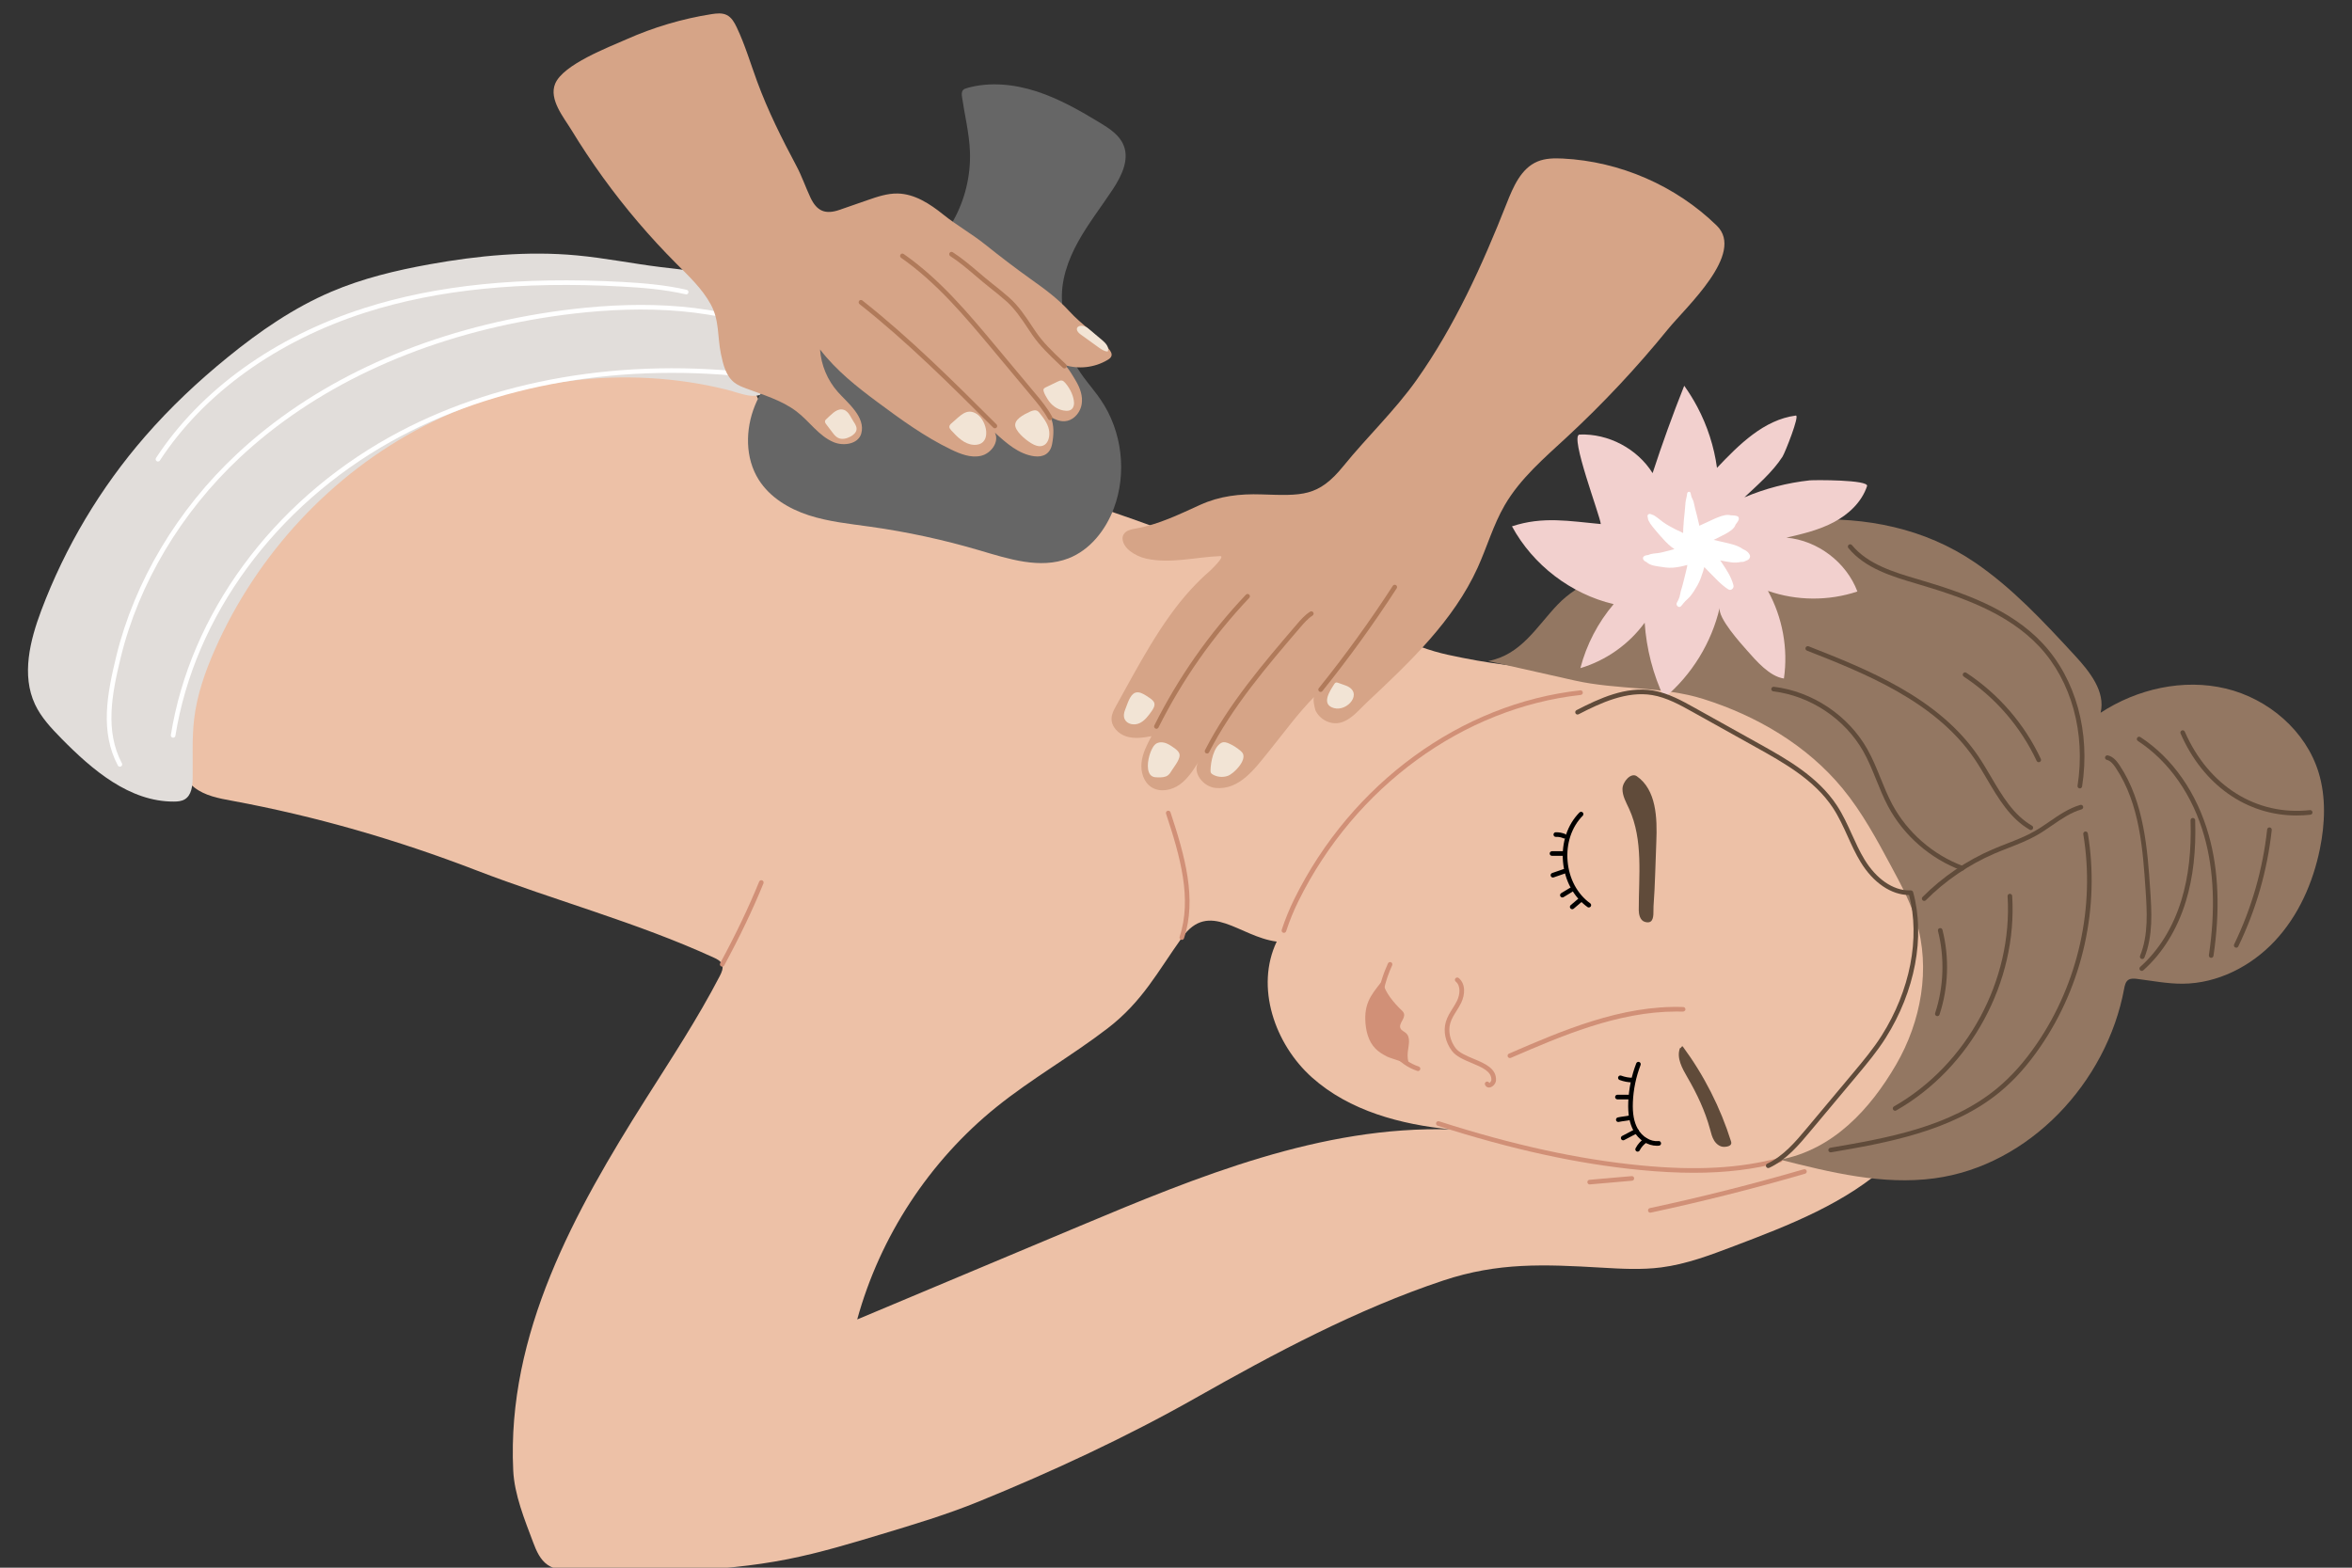 <?xml version="1.0" encoding="utf-8"?>
<!-- Generator: Adobe Illustrator 16.0.0, SVG Export Plug-In . SVG Version: 6.00 Build 0)  -->
<!DOCTYPE svg PUBLIC "-//W3C//DTD SVG 1.0//EN" "http://www.w3.org/TR/2001/REC-SVG-20010904/DTD/svg10.dtd">
<svg version="1.0" id="圖層_1" xmlns="http://www.w3.org/2000/svg" xmlns:xlink="http://www.w3.org/1999/xlink" x="0px" y="0px"
	 width="210px" height="140px" viewBox="0 0 210 140" style="enable-background:new 0 0 210 140;" xml:space="preserve">
<rect x="0" y="0" width="210" height="140" fill="#333333" stroke="none"/>
<g>
	<path style="fill:#EDC1A7;" d="M172.689,80.359c-0.516-2.418-1.226-4.78-2.421-6.988c-2.789-5.144-7.805-8.833-13.276-10.906
		c-5.47-2.072-11.395-2.657-17.244-2.73c-3.662-0.044-6.921-0.486-10.462-1.258c-3.318-0.723-6.325-2.42-9.343-3.983
		c-13.726-7.114-29.581-12.462-44.831-14.677c-2.833-0.412-5.932-1.391-7.283-3.915c-0.495-0.925-0.78-2.073-1.695-2.585
		c-0.454-0.254-0.991-0.3-1.51-0.334c-8.526-0.548-18.63,0.955-26.845,4.552c-1.513,0.662-2.962,1.396-4.323,2.2
		c-8.153,4.813-14.354,14.116-17.095,22.999c-0.805,2.606-1.15,5.935,1.007,7.604c0.949,0.735,2.185,0.958,3.364,1.176
		c7.449,1.376,14.729,3.486,21.794,6.208c7.067,2.724,14.306,4.633,21.199,7.792c0.294,0.134,0.613,0.294,0.739,0.593
		c0.145,0.346-0.029,0.736-0.205,1.07c-1.968,3.788-4.322,7.362-6.605,10.97c-6.327,10.001-12.418,20.953-11.83,33.17
		c0.102,2.163,1.023,4.411,1.785,6.437c0.282,0.754,0.627,1.543,1.294,2c0.671,0.458,1.538,0.489,2.353,0.504
		c6.383,0.116,12.82,0.223,19.083-1.02c2.829-0.561,5.596-1.394,8.357-2.226c2.914-0.877,5.835-1.756,8.654-2.904
		c6.559-2.669,13.293-5.804,19.393-9.26c7.025-3.982,14.446-7.941,22.125-10.495c4.899-1.63,9.019-1.444,14.126-1.148
		c1.774,0.103,3.563,0.206,5.328-0.021c2.237-0.287,4.371-1.094,6.48-1.895c4.963-1.883,10.058-3.846,13.955-7.449
		c1.594-1.472,2.926-3.09,3.757-5.083c1.743-4.179,1.795-8.826,1.086-13.239C173.324,83.794,173.054,82.063,172.689,80.359z
		 M96.327,109.522c-6.596,2.77-13.193,5.54-19.79,8.309c2.033-7.409,6.446-14.147,12.428-18.97c3.156-2.545,6.713-4.555,9.928-7.026
		c3.139-2.413,4.483-5.096,6.642-8.103c2.444-3.406,5.109-0.074,8.457,0.355c-1.931,4.046-0.19,9.146,3.151,12.134
		c3.343,2.987,7.92,4.204,12.379,4.641C117.998,100.518,106.959,105.06,96.327,109.522z"/>
	<path d="M141.861,81.041c-0.042,0-0.084-0.013-0.121-0.038c-1.245-0.894-2.044-2.375-2.188-4.067
		c-0.143-1.691,0.393-3.287,1.471-4.379c0.08-0.08,0.211-0.081,0.292-0.002c0.08,0.08,0.081,0.211,0.002,0.292
		c-0.993,1.005-1.486,2.483-1.354,4.054c0.135,1.571,0.869,2.943,2.019,3.767c0.092,0.065,0.112,0.195,0.046,0.287
		C141.987,81.012,141.926,81.041,141.861,81.041z"/>
	<path d="M147.932,102.322c-0.807,0-1.622-0.517-2.074-1.335c-0.369-0.665-0.52-1.484-0.477-2.576
		c0.049-1.186,0.29-2.347,0.713-3.452c0.041-0.105,0.16-0.161,0.267-0.119c0.106,0.041,0.16,0.16,0.12,0.267
		c-0.408,1.063-0.641,2.18-0.688,3.321c-0.041,1.013,0.096,1.763,0.426,2.36c0.4,0.728,1.155,1.189,1.863,1.114
		c0.109-0.023,0.214,0.071,0.226,0.184c0.013,0.114-0.07,0.215-0.184,0.227C148.061,102.319,147.995,102.322,147.932,102.322z"/>
	<path style="fill:#604B3A;" d="M147.38,82.297c0.334-0.234,0.227-0.973,0.257-1.378c0.145-1.91,0.165-3.838,0.249-5.753
		c0.089-2.126,0.004-4.632-1.743-5.847c-0.52-0.361-1.27,0.495-1.279,1.128c-0.01,0.633,0.329,1.209,0.593,1.785
		c1.274,2.783,0.854,5.997,0.861,9.058c0.002,0.339,0.103,0.902,0.538,1.036C147.099,82.397,147.267,82.377,147.38,82.297z"/>
	<path style="fill:#604B3A;" d="M154.564,101.953c-0.957-3.052-2.428-5.942-4.328-8.514c-0.155,0.008-0.086,0.149-0.24,0.159
		c-0.327,0.876,0.201,1.815,0.672,2.624c0.85,1.457,1.574,2.998,2.016,4.626c0.093,0.349,0.178,0.708,0.369,1.015
		c0.189,0.307,0.516,0.559,0.877,0.556C154.291,102.414,154.673,102.298,154.564,101.953z"/>
	<path style="fill:#D19077;" d="M126.607,95.647c-0.021,0-0.044-0.003-0.065-0.011c-1.7-0.554-3.053-2.191-3.449-4.171
		c-0.328-1.649-0.039-3.527,0.833-5.431c0.046-0.104,0.173-0.146,0.271-0.102c0.105,0.047,0.15,0.17,0.103,0.274
		c-0.583,1.271-1.194,3.203-0.801,5.178c0.366,1.835,1.61,3.351,3.172,3.86c0.108,0.035,0.169,0.152,0.133,0.26
		C126.774,95.591,126.694,95.647,126.607,95.647z"/>
	<path style="fill:#D19077;" d="M114.636,83.307c-0.021,0-0.042-0.003-0.065-0.01c-0.106-0.035-0.167-0.152-0.131-0.26
		c0.306-0.94,0.686-1.871,1.129-2.767c5.103-10.312,14.884-17.448,25.527-18.62c0.118-0.019,0.216,0.068,0.227,0.182
		c0.014,0.113-0.068,0.215-0.182,0.228c-10.505,1.158-20.161,8.207-25.202,18.394c-0.435,0.878-0.807,1.79-1.106,2.711
		C114.803,83.251,114.723,83.307,114.636,83.307z"/>
	<path style="fill:#D19077;" d="M151.229,104.734c-1.485,0-3.065-0.083-4.763-0.247c-5.567-0.539-11.49-1.833-18.106-3.957
		c-0.108-0.035-0.168-0.152-0.133-0.26c0.036-0.109,0.152-0.165,0.26-0.134c6.587,2.116,12.48,3.405,18.019,3.939
		c4.937,0.479,8.872,0.262,12.384-0.684c0.108-0.032,0.223,0.036,0.253,0.146c0.028,0.109-0.037,0.223-0.147,0.252
		C156.648,104.423,154.115,104.734,151.229,104.734z"/>
	<path style="fill:#D19077;" d="M105.518,83.933c-0.02,0-0.043-0.003-0.064-0.01c-0.107-0.036-0.168-0.152-0.132-0.26
		c1.12-3.4,0.067-7.141-1.21-10.996c-0.034-0.108,0.025-0.225,0.134-0.26c0.107-0.037,0.226,0.023,0.261,0.131
		c1.297,3.921,2.368,7.734,1.207,11.254C105.686,83.878,105.604,83.933,105.518,83.933z"/>
	<path style="fill:#D19077;" d="M64.483,86.324c-0.035,0-0.067-0.008-0.099-0.025c-0.1-0.054-0.137-0.179-0.083-0.279
		c1.396-2.581,2.534-4.964,3.482-7.288c0.045-0.104,0.169-0.157,0.268-0.112c0.107,0.042,0.158,0.164,0.115,0.269
		c-0.953,2.336-2.099,4.734-3.503,7.327C64.627,86.284,64.557,86.324,64.483,86.324z"/>
	<path style="fill:#D19077;" d="M147.348,108.297c-0.094,0-0.181-0.066-0.201-0.162c-0.023-0.112,0.047-0.222,0.158-0.246
		c4.604-0.986,9.229-2.152,13.747-3.469c0.11-0.032,0.226,0.032,0.257,0.14c0.032,0.11-0.031,0.224-0.14,0.257
		c-4.53,1.318-9.165,2.487-13.777,3.475C147.377,108.295,147.362,108.297,147.348,108.297z"/>
	<path style="fill:#D19077;" d="M141.934,105.772c-0.106,0-0.195-0.081-0.205-0.188c-0.01-0.114,0.072-0.213,0.188-0.223
		l3.765-0.329c0.118-0.01,0.215,0.073,0.225,0.188c0.009,0.114-0.074,0.214-0.188,0.223l-3.767,0.329
		C141.945,105.772,141.939,105.772,141.934,105.772z"/>
	<path style="fill:#D6A487;" d="M139.89,39.043c3.229-2.991,6.247-6.212,9.023-9.629c1.624-2,6.923-6.777,4.372-9.263
		c-3.66-3.569-8.649-5.742-13.756-5.992c-0.764-0.037-1.556-0.028-2.261,0.269c-1.471,0.619-2.165,2.27-2.751,3.755
		c-2.157,5.471-4.646,10.968-8.048,15.764c-1.93,2.72-4.429,5.091-6.529,7.681c-2.24,2.763-3.684,2.639-7.335,2.523
		c-1.908-0.061-3.697,0.14-5.44,0.931c-1.872,0.848-3.693,1.75-5.736,2.113c-0.405,0.073-0.865,0.155-1.088,0.501
		c-0.314,0.491,0.073,1.141,0.533,1.5c0.437,0.341,0.952,0.582,1.494,0.697c2.189,0.466,4.371-0.144,6.572-0.232
		c0.532-0.021-0.95,1.357-0.946,1.353c-0.584,0.501-1.13,1.046-1.656,1.616c-2.698,2.932-4.745,6.918-6.689,10.41
		c-0.189,0.342-0.381,0.698-0.402,1.088c-0.041,0.756,0.602,1.415,1.321,1.64c0.722,0.226,1.504,0.114,2.247-0.027
		c-0.395,0.742-0.793,1.507-0.89,2.34c-0.097,0.835,0.179,1.767,0.887,2.22c0.75,0.479,1.78,0.286,2.507-0.228
		c0.728-0.515,1.221-1.29,1.693-2.044c-0.598,0.936,0.402,2.225,1.507,2.336c2.154,0.218,3.538-1.752,4.734-3.221
		c1.346-1.655,2.592-3.399,4.093-4.92c-0.164,0.167,0.045,1.11,0.148,1.299c0.23,0.431,0.638,0.781,1.1,0.948
		c1.495,0.543,2.546-0.897,3.506-1.798c3.794-3.558,7.682-7.245,9.834-11.98c0.836-1.843,1.395-3.815,2.409-5.567
		C135.727,42.741,137.867,40.915,139.89,39.043z"/>
	<path style="fill:#B07A5A;" d="M103.251,65.082c-0.031,0-0.063-0.007-0.093-0.022c-0.102-0.052-0.143-0.175-0.092-0.277
		c2.141-4.278,4.893-8.207,8.178-11.678c0.078-0.082,0.209-0.084,0.29-0.009c0.083,0.08,0.088,0.209,0.01,0.293
		c-3.257,3.441-5.985,7.337-8.109,11.579C103.398,65.04,103.325,65.082,103.251,65.082z"/>
	<path style="fill:#B07A5A;" d="M107.772,67.292c-0.032,0-0.065-0.008-0.094-0.022c-0.102-0.053-0.142-0.177-0.09-0.278
		c2.134-4.158,5.206-7.745,8.178-11.215c0.358-0.419,0.728-0.847,1.206-1.153c0.093-0.061,0.222-0.034,0.284,0.062
		c0.062,0.097,0.034,0.223-0.063,0.285c-0.425,0.274-0.773,0.679-1.111,1.072c-2.959,3.455-6.016,7.023-8.128,11.138
		C107.918,67.25,107.847,67.292,107.772,67.292z"/>
	<path style="fill:#B07A5A;" d="M117.912,61.792c-0.045,0-0.092-0.015-0.13-0.045c-0.087-0.072-0.103-0.202-0.032-0.29
		c2.352-2.924,4.574-6,6.608-9.141c0.062-0.096,0.189-0.125,0.286-0.061c0.095,0.062,0.122,0.189,0.059,0.285
		c-2.039,3.153-4.271,6.241-6.63,9.174C118.031,61.766,117.971,61.792,117.912,61.792z"/>
	<path style="fill:#F2E4D5;" d="M103.076,62.987c0.052-0.35-0.243-0.542-0.723-0.851c-0.3-0.191-0.656-0.392-0.992-0.274
		c-0.49,0.173-0.71,1.063-0.894,1.496c-0.117,0.277-0.173,0.603-0.045,0.875c0.213,0.456,0.853,0.563,1.311,0.354
		c0.46-0.208,0.774-0.635,1.068-1.044C102.966,63.314,103.053,63.136,103.076,62.987z"/>
	<path style="fill:#F2E4D5;" d="M102.727,67.171c-0.287,0.753-0.399,1.826,0.136,2.151c0.156,0.096,0.352,0.1,0.535,0.102
		c0.3,0.002,0.623-0.002,0.87-0.177c0.161-0.117,0.267-0.294,0.371-0.466c0.213-0.359,0.85-1.08,0.642-1.527
		c-0.101-0.215-0.304-0.359-0.497-0.494c-0.252-0.176-0.513-0.354-0.81-0.433c-0.295-0.079-0.645-0.039-0.864,0.178
		C102.976,66.637,102.841,66.881,102.727,67.171z"/>
	<path style="fill:#F2E4D5;" d="M109.631,69.286c0.539-0.2,1.666-1.355,1.337-1.994c-0.056-0.106-0.145-0.19-0.237-0.268
		c-0.301-0.253-0.638-0.465-0.996-0.625c-0.211-0.095-0.459-0.171-0.665-0.07c-0.729,0.358-0.972,1.754-0.987,2.448
		c-0.001,0.085,0,0.175,0.043,0.248c0.035,0.063,0.097,0.105,0.16,0.142C108.68,69.398,109.175,69.445,109.631,69.286z"/>
	<path style="fill:#F2E4D5;" d="M119.1,63.235c-1.184-0.329-0.355-1.54,0.02-2.126c0.038-0.063,0.085-0.131,0.158-0.153
		c0.061-0.02,0.128,0,0.189,0.02c0.242,0.078,0.477,0.162,0.712,0.253C121.758,61.849,120.322,63.575,119.1,63.235z"/>
	<path style="fill:#937762;" d="M145.965,50.178c-2.388,1.004-5.029,1.883-6.87,3.797c-1.9,1.976-3.261,4.498-6.225,5.059
		c1.777,0.4,3.553,0.799,5.328,1.198c0.795,0.179,1.589,0.358,2.384,0.537c3.817,0.858,7.849,0.503,11.495,1.651
		c4.77,1.5,9.264,4.136,12.439,7.995c1.751,2.128,3.066,4.575,4.37,7.004c0.839,1.56,1.682,3.132,2.203,4.825
		c1.307,4.246,0.438,8.986-1.794,12.828c-2.313,3.98-5.635,7.605-10.361,8.488c4.519,1.141,9.172,2.292,13.791,1.668
		c8.452-1.142,15.376-8.546,16.931-16.933c0.054-0.288,0.121-0.606,0.356-0.776c0.222-0.157,0.519-0.135,0.785-0.101
		c1.363,0.166,2.718,0.441,4.089,0.431c3.1-0.022,6.09-1.543,8.21-3.804c2.122-2.261,3.423-5.208,4.04-8.248
		c0.455-2.246,0.552-4.612-0.115-6.804c-1.137-3.732-4.497-6.597-8.292-7.504c-3.794-0.908-7.909,0.028-11.175,2.161
		c0.449-1.893-0.971-3.671-2.29-5.101c-2.769-3-5.569-6.028-8.943-8.326C167.322,44.1,155.415,46.208,145.965,50.178z"/>
	<path style="fill:#E1DDDA;" d="M63.699,24.728c-1.485-0.563-3.096-0.68-4.675-0.872c-2.511-0.307-4.995-0.813-7.516-1.048
		c-4.394-0.41-8.828,0.015-13.17,0.798c-2.99,0.54-5.968,1.255-8.763,2.449c-3.355,1.432-6.389,3.525-9.217,5.825
		c-2.663,2.162-5.17,4.521-7.416,7.108c-3.973,4.572-7.121,9.854-9.254,15.521c-1.015,2.698-1.785,5.784-0.561,8.394
		c0.547,1.169,1.453,2.128,2.356,3.049c2.766,2.818,6.099,5.656,10.049,5.631c0.331-0.001,0.679-0.029,0.964-0.2
		c0.595-0.356,0.691-1.163,0.704-1.854c0.033-1.782-0.076-3.571,0.137-5.34c0.255-2.146,0.98-4.21,1.853-6.188
		c3.74-8.485,10.391-15.685,18.631-19.935c8.241-4.252,18.027-5.496,27.028-3.277c1.401,0.345,2.903,1.153,3.829-0.156
		c0.629-0.89,0.262-2.946,0.03-3.926C68.096,28.087,66.252,25.692,63.699,24.728z"/>
	<path style="fill:#FFFFFF;" d="M15.458,65.879c-0.012,0-0.021,0-0.032-0.002c-0.112-0.019-0.19-0.124-0.171-0.236
		c1.728-10.797,9.015-20.738,19.496-26.593c9.238-5.163,20.965-7.179,33.013-5.679c0.111,0.013,0.192,0.117,0.179,0.23
		c-0.016,0.112-0.097,0.192-0.231,0.179c-11.96-1.491-23.596,0.509-32.76,5.629c-10.37,5.794-17.581,15.625-19.29,26.297
		C15.645,65.806,15.559,65.879,15.458,65.879z"/>
	<path style="fill:#FFFFFF;" d="M10.703,68.468c-0.076,0-0.145-0.041-0.182-0.11c-1.59-3.014-0.973-6.333-0.139-9.754
		c1.631-6.685,5.458-13.103,10.782-18.073c6.651-6.212,15.677-10.483,26.091-12.354c4.908-0.88,12.082-1.596,18.396,0.003
		c0.111,0.028,0.178,0.141,0.15,0.251c-0.029,0.109-0.142,0.183-0.25,0.148C59.311,27,52.198,27.709,47.331,28.583
		c-10.339,1.856-19.29,6.091-25.887,12.249c-5.263,4.916-9.05,11.261-10.661,17.87c-0.813,3.34-1.419,6.578,0.102,9.464
		c0.054,0.101,0.015,0.226-0.087,0.278C10.769,68.461,10.735,68.468,10.703,68.468z"/>
	<path style="fill:#FFFFFF;" d="M14.103,41.217c-0.039,0-0.079-0.011-0.112-0.035c-0.095-0.062-0.123-0.189-0.06-0.285
		C17.896,34.828,24.5,30.073,32.525,27.51c6.457-2.063,13.993-2.825,23.054-2.332c1.749,0.097,3.798,0.256,5.731,0.703
		c0.111,0.025,0.181,0.137,0.154,0.248c-0.025,0.109-0.125,0.187-0.248,0.153c-1.9-0.44-3.929-0.596-5.661-0.691
		c-9-0.49-16.496,0.265-22.905,2.312c-7.934,2.535-14.461,7.231-18.376,13.221C14.236,41.183,14.171,41.217,14.103,41.217z"/>
	<path style="fill:#F2D0CE;" d="M151.543,36.33c0.899,1.696,1.5,3.549,1.76,5.451c1.978-2.086,4.188-4.296,7.039-4.671
		c0.374-0.049-0.968,3.329-1.191,3.676c-0.885,1.37-2.226,2.522-3.402,3.629c1.854-0.789,3.824-1.298,5.826-1.517
		c0.391-0.042,5.319-0.065,5.126,0.514c-0.469,1.417-1.639,2.516-2.957,3.216c-1.317,0.7-2.788,1.051-4.241,1.385
		c2.785,0.249,5.349,2.194,6.336,4.809c-2.571,0.861-5.429,0.841-7.989-0.055c1.3,2.358,1.82,5.162,1.428,7.826
		c-1.269-0.175-2.471-1.575-3.288-2.501c-0.557-0.632-2.65-2.934-2.441-3.84c-0.724,3.135-2.494,6.018-4.963,8.082
		c-0.993-2.106-1.585-4.4-1.74-6.725c-1.404,1.928-3.455,3.376-5.742,4.058c0.547-2.096,1.57-4.065,2.972-5.716
		c-3.82-0.904-7.207-3.497-9.079-6.948c2.772-0.919,5.146-0.458,7.93-0.203c-0.041-0.699-2.823-7.955-1.893-7.994
		c2.573-0.102,5.154,1.263,6.52,3.446c0.858-2.631,1.799-5.234,2.823-7.804C150.806,35.049,151.196,35.677,151.543,36.33z"/>
	<path style="fill:#D19077;" d="M132.941,97.119c-0.161,0-0.296-0.096-0.354-0.257c-0.038-0.108,0.02-0.226,0.125-0.263
		c0.106-0.041,0.225,0.018,0.264,0.125c0.019-0.018,0.178-0.146,0.183-0.273c0.03-0.773-0.837-1.135-1.755-1.519
		c-0.686-0.288-1.396-0.584-1.771-1.087c-0.582-0.78-0.785-1.746-0.541-2.586c0.126-0.44,0.368-0.825,0.601-1.197
		c0.142-0.226,0.288-0.46,0.403-0.698c0.263-0.555,0.341-1.325-0.12-1.706c-0.087-0.072-0.1-0.203-0.027-0.29
		c0.074-0.087,0.204-0.1,0.292-0.027c0.634,0.525,0.569,1.484,0.226,2.202c-0.125,0.259-0.276,0.503-0.424,0.739
		c-0.228,0.363-0.443,0.707-0.555,1.091c-0.204,0.706-0.022,1.558,0.475,2.226c0.311,0.413,0.967,0.687,1.601,0.952
		c1.008,0.421,2.05,0.857,2.008,1.917c-0.013,0.324-0.31,0.608-0.566,0.647C132.983,97.118,132.963,97.119,132.941,97.119z"/>
	<path style="fill:#D19077;" d="M134.812,94.488c-0.079,0-0.156-0.047-0.188-0.124c-0.048-0.105,0.001-0.226,0.105-0.271
		c4.703-2.035,10.037-4.351,15.558-4.163c0.114,0.004,0.203,0.099,0.199,0.212c-0.002,0.113-0.1,0.178-0.213,0.2
		c-0.196-0.006-0.393-0.009-0.587-0.009c-5.229,0-10.3,2.195-14.792,4.139C134.866,94.483,134.839,94.488,134.812,94.488z"/>
	<path d="M139.684,74.883c-0.028,0-0.058-0.006-0.085-0.018c-0.213-0.094-0.429-0.141-0.68-0.129c-0.002,0-0.005,0-0.008,0
		c-0.111,0-0.201-0.086-0.206-0.197c-0.005-0.113,0.083-0.21,0.198-0.215c0.272-0.007,0.591,0.044,0.862,0.165
		c0.105,0.045,0.152,0.167,0.105,0.272C139.837,74.836,139.761,74.883,139.684,74.883z"/>
	<path d="M139.674,76.429h-1.102c-0.114,0-0.207-0.093-0.207-0.207c0-0.113,0.093-0.206,0.207-0.206h1.102
		c0.113,0,0.206,0.093,0.206,0.206C139.88,76.336,139.787,76.429,139.674,76.429z"/>
	<path d="M138.654,78.365c-0.086,0-0.165-0.054-0.194-0.14c-0.038-0.106,0.02-0.224,0.126-0.262l1.013-0.349
		c0.107-0.039,0.226,0.019,0.263,0.127c0.038,0.108-0.02,0.226-0.127,0.263l-1.012,0.349
		C138.7,78.362,138.677,78.365,138.654,78.365z"/>
	<path d="M139.499,80.146c-0.069,0-0.138-0.035-0.179-0.1c-0.058-0.097-0.026-0.224,0.072-0.283l0.783-0.473
		c0.094-0.057,0.222-0.029,0.283,0.07c0.059,0.096,0.027,0.224-0.071,0.282l-0.782,0.474
		C139.572,80.136,139.535,80.146,139.499,80.146z"/>
	<path d="M140.374,81.197c-0.058,0-0.118-0.025-0.158-0.074c-0.071-0.087-0.063-0.217,0.024-0.291l0.736-0.622
		c0.087-0.075,0.218-0.063,0.292,0.022c0.071,0.088,0.062,0.218-0.024,0.291l-0.736,0.625
		C140.467,81.181,140.42,81.197,140.374,81.197z"/>
	<path d="M145.766,96.664c-0.002,0-0.002,0-0.004,0c-0.396-0.006-0.785-0.08-1.159-0.219c-0.105-0.039-0.161-0.159-0.121-0.265
		c0.041-0.107,0.158-0.164,0.267-0.122c0.328,0.123,0.672,0.187,1.021,0.192c0.114,0.001,0.204,0.096,0.203,0.21
		C145.97,96.574,145.879,96.664,145.766,96.664z"/>
	<path d="M145.428,98.177h-1.016c-0.113,0-0.206-0.093-0.206-0.207c0-0.113,0.093-0.206,0.206-0.206h1.016
		c0.113,0,0.206,0.093,0.206,0.206C145.634,98.084,145.541,98.177,145.428,98.177z"/>
	<path d="M144.491,100.198c-0.096,0-0.181-0.065-0.202-0.163c-0.022-0.111,0.047-0.221,0.159-0.246
		c0.217-0.046,0.398-0.071,0.571-0.094c0.171-0.022,0.332-0.044,0.51-0.088c0.122-0.034,0.225,0.041,0.251,0.15
		c0.027,0.111-0.04,0.223-0.149,0.25c-0.195,0.048-0.371,0.072-0.557,0.097c-0.162,0.022-0.334,0.044-0.539,0.088
		C144.521,100.196,144.507,100.198,144.491,100.198z"/>
	<path d="M144.928,101.833c-0.074,0-0.147-0.041-0.182-0.11c-0.053-0.102-0.014-0.226,0.087-0.279l1.181-0.62
		c0.101-0.052,0.226-0.014,0.277,0.087c0.055,0.102,0.016,0.226-0.087,0.278l-1.182,0.62
		C144.992,101.826,144.96,101.833,144.928,101.833z"/>
	<path d="M146.217,102.846c-0.032,0-0.063-0.007-0.093-0.023c-0.103-0.052-0.143-0.176-0.091-0.277
		c0.181-0.354,0.451-0.66,0.784-0.88c0.098-0.063,0.224-0.038,0.288,0.059c0.062,0.094,0.037,0.223-0.059,0.285
		c-0.274,0.183-0.498,0.432-0.646,0.724C146.364,102.804,146.293,102.846,146.217,102.846z"/>
	<path style="fill:#D19077;" d="M124.604,89.663c0.19,0.216,0.368,0.394,0.487,0.505c0.109,0.101,0.222,0.209,0.264,0.351
		c0.133,0.451-0.513,0.898-0.31,1.322c0.094,0.198,0.332,0.276,0.493,0.422c0.432,0.391,0.224,1.084,0.159,1.663
		c-0.049,0.419,0.003,0.85,0.145,1.248c-0.085-0.235-1.695-0.661-1.99-0.813c-0.374-0.191-0.74-0.409-1.036-0.707
		c-0.658-0.663-0.886-1.645-0.915-2.579c-0.059-1.756,0.776-2.504,1.75-3.788C123.212,87.868,123.986,88.967,124.604,89.663z"/>
	<path style="fill:#FFFFFF;" d="M156.243,49.592c-0.112-0.283-0.353-0.433-0.617-0.55c-0.303-0.226-0.659-0.352-1.024-0.45
		c-0.394-0.106-0.792-0.192-1.188-0.283c-0.136-0.031-0.271-0.064-0.406-0.096c0.033-0.017,0.066-0.034,0.1-0.05
		c0.316-0.16,0.641-0.31,0.951-0.481c0.326-0.18,0.797-0.456,0.908-0.842c0.096-0.128,0.198-0.252,0.262-0.398
		c0.062-0.144,0.02-0.311-0.147-0.359c-0.174-0.051-0.366-0.062-0.55-0.065c-0.348-0.098-0.737,0.03-1.066,0.15
		c-0.387,0.141-0.758,0.337-1.134,0.506c-0.203,0.093-0.408,0.185-0.61,0.277c-0.015-0.071-0.028-0.145-0.042-0.216
		c-0.087-0.44-0.219-0.878-0.327-1.314c-0.055-0.218-0.089-0.444-0.154-0.66c-0.038-0.129-0.115-0.231-0.159-0.357
		c-0.044-0.12-0.064-0.252-0.095-0.375c-0.044-0.179-0.286-0.124-0.305,0.042c-0.025,0.271-0.114,0.521-0.146,0.786
		c-0.03,0.261-0.038,0.525-0.067,0.786c-0.057,0.524-0.111,1.047-0.138,1.573c-0.006,0.131-0.005,0.259-0.008,0.388
		c-0.043-0.023-0.087-0.046-0.131-0.07c-0.14-0.075-0.276-0.142-0.423-0.2c-0.017-0.007-0.018-0.007-0.026-0.01
		c-0.001-0.002,0-0.001-0.003-0.003c-0.047-0.028-0.103-0.049-0.149-0.074c-0.37-0.187-0.738-0.39-1.075-0.633
		c-0.164-0.12-0.321-0.247-0.481-0.373c-0.085-0.068-0.179-0.127-0.269-0.188c-0.107-0.073-0.214-0.079-0.324-0.136
		c-0.146-0.075-0.349,0.051-0.292,0.226c0.033,0.105,0.025,0.216,0.073,0.319c0.046,0.095,0.1,0.196,0.157,0.286
		c0.129,0.195,0.288,0.379,0.436,0.56c0.291,0.349,0.585,0.695,0.901,1.02c0.188,0.191,0.369,0.371,0.583,0.536
		c0.08,0.062,0.166,0.113,0.249,0.17c-0.122,0.03-0.239,0.071-0.362,0.1c-0.353,0.082-0.695,0.195-1.056,0.25
		c-0.262,0.038-0.637,0.04-0.916,0.176c-0.154,0.018-0.28,0.032-0.412,0.134c-0.077,0.062-0.081,0.194-0.035,0.274
		c0.074,0.132,0.189,0.188,0.325,0.249c-0.042-0.042-0.086-0.085-0.129-0.128c0.271,0.363,0.748,0.434,1.167,0.5
		c0.412,0.067,0.851,0.137,1.267,0.106c0.436-0.031,0.881-0.127,1.299-0.246c0.001,0,0.003-0.001,0.003-0.002
		c-0.01,0.067-0.02,0.135-0.032,0.2c-0.074,0.369-0.186,0.729-0.265,1.097c-0.079,0.353-0.182,0.698-0.287,1.042
		c-0.051,0.172-0.059,0.347-0.113,0.519c-0.059,0.186-0.149,0.35-0.24,0.521c-0.129,0.234,0.198,0.518,0.385,0.296
		c0.122-0.145,0.235-0.299,0.367-0.437c0.13-0.134,0.284-0.253,0.403-0.392c0.27-0.314,0.489-0.681,0.692-1.039
		c0.208-0.366,0.348-0.779,0.478-1.179c0.044-0.14,0.088-0.288,0.126-0.437c0.126,0.131,0.247,0.265,0.376,0.391
		c0.572,0.559,1.083,1.169,1.763,1.602c0.239,0.154,0.527-0.099,0.463-0.357c-0.196-0.794-0.672-1.466-1.118-2.141
		c-0.021-0.031-0.047-0.056-0.068-0.086c0.324,0.058,0.648,0.123,0.977,0.168c0.308,0.043,0.574,0.029,0.879-0.033
		c0.084,0.006,0.167,0,0.25-0.02c0.068-0.029,0.137-0.058,0.205-0.087c0.105-0.042,0.182-0.072,0.262-0.157
		C156.231,49.838,156.287,49.703,156.243,49.592z"/>
	<path style="fill:#604B3A;" d="M191.268,85.645c-0.024,0-0.051-0.005-0.076-0.015c-0.106-0.042-0.157-0.164-0.115-0.269
		c0.761-1.864,0.618-4.008,0.491-5.9c-0.242-3.594-0.517-7.667-2.654-10.879c-0.206-0.313-0.463-0.642-0.806-0.722
		c-0.111-0.026-0.181-0.136-0.154-0.248c0.025-0.11,0.139-0.175,0.248-0.153c0.484,0.113,0.804,0.516,1.056,0.896
		c2.198,3.303,2.489,7.615,2.722,11.079c0.13,1.937,0.277,4.131-0.518,6.084C191.427,85.596,191.35,85.645,191.268,85.645z"/>
	<path style="fill:#604B3A;" d="M197.426,85.539c-0.01,0-0.018-0.001-0.029-0.002c-0.114-0.017-0.191-0.122-0.176-0.234
		c0.594-3.971,0.458-7.536-0.402-10.597c-1.033-3.679-3.143-6.71-5.938-8.537c-0.095-0.062-0.121-0.19-0.06-0.285
		c0.062-0.096,0.188-0.125,0.285-0.06c2.881,1.881,5.05,4.995,6.108,8.77c0.878,3.118,1.018,6.741,0.417,10.77
		C197.614,85.466,197.525,85.539,197.426,85.539z"/>
	<path style="fill:#604B3A;" d="M205.046,72.826c-4.45,0-8.345-2.718-10.352-7.322c-0.047-0.103,0.001-0.225,0.107-0.271
		c0.105-0.043,0.223,0.001,0.27,0.107c2.116,4.855,6.395,7.53,11.173,7.007c0.109-0.02,0.214,0.069,0.227,0.182
		c0.014,0.113-0.068,0.215-0.182,0.228C205.872,72.803,205.455,72.826,205.046,72.826z"/>
	<path style="fill:#604B3A;" d="M199.663,84.633c-0.031,0-0.061-0.006-0.09-0.021c-0.103-0.05-0.146-0.173-0.097-0.275
		c1.565-3.236,2.558-6.689,2.949-10.262c0.012-0.105,0.101-0.184,0.205-0.184c0.007,0,0.015,0,0.022,0.002
		c0.113,0.012,0.195,0.113,0.183,0.227c-0.396,3.62-1.401,7.118-2.988,10.397C199.813,84.591,199.738,84.633,199.663,84.633z"/>
	<path style="fill:#604B3A;" d="M191.226,86.707c-0.056,0-0.113-0.024-0.155-0.07c-0.074-0.085-0.068-0.216,0.018-0.292
		c1.67-1.479,2.945-3.552,3.689-5.994c0.627-2.066,0.892-4.386,0.807-7.094c-0.002-0.114,0.085-0.208,0.201-0.213
		c0.113,0.013,0.209,0.087,0.211,0.2c0.087,2.754-0.184,5.119-0.826,7.229c-0.764,2.514-2.083,4.651-3.808,6.182
		C191.323,86.69,191.273,86.707,191.226,86.707z"/>
	<path style="fill:#604B3A;" d="M171.802,80.456c-0.052,0-0.104-0.02-0.145-0.059c-0.08-0.081-0.083-0.211-0.002-0.292
		c1.775-1.788,3.938-3.259,6.253-4.254c0.414-0.178,0.835-0.342,1.254-0.506c0.849-0.331,1.728-0.674,2.523-1.131
		c0.446-0.255,0.883-0.556,1.307-0.847c0.85-0.584,1.728-1.188,2.745-1.484c0.107-0.034,0.224,0.032,0.256,0.14
		c0.031,0.109-0.03,0.224-0.141,0.257c-0.952,0.276-1.766,0.836-2.627,1.427c-0.431,0.296-0.875,0.602-1.334,0.866
		c-0.823,0.471-1.716,0.82-2.58,1.157c-0.416,0.162-0.832,0.325-1.239,0.5c-2.268,0.976-4.385,2.416-6.123,4.166
		C171.908,80.436,171.855,80.456,171.802,80.456z"/>
	<path style="fill:#604B3A;" d="M163.452,102.909c-0.099,0-0.186-0.071-0.203-0.171c-0.02-0.112,0.057-0.218,0.167-0.238
		c5.014-0.859,10.693-1.831,14.9-5.314c1.275-1.055,2.435-2.356,3.543-3.978c3.707-5.418,5.22-12.239,4.148-18.715
		c-0.02-0.113,0.058-0.219,0.17-0.238c0.106-0.016,0.219,0.057,0.237,0.17c1.088,6.581-0.448,13.511-4.215,19.016
		c-1.13,1.654-2.314,2.983-3.62,4.063c-4.291,3.553-10.281,4.579-15.093,5.402C163.475,102.908,163.463,102.909,163.452,102.909z"/>
	<path style="fill:#604B3A;" d="M169.206,99.194c-0.07,0-0.142-0.037-0.179-0.104c-0.057-0.1-0.022-0.225,0.077-0.282
		c6.531-3.724,10.608-11.268,10.145-18.771c-0.007-0.114,0.08-0.212,0.193-0.219c0.118,0.007,0.212,0.079,0.219,0.193
		c0.475,7.658-3.687,15.354-10.354,19.155C169.275,99.185,169.241,99.194,169.206,99.194z"/>
	<path style="fill:#604B3A;" d="M172.975,90.745c-0.02,0-0.042-0.003-0.063-0.01c-0.108-0.036-0.168-0.153-0.131-0.261
		c0.772-2.342,0.861-4.947,0.253-7.338c-0.028-0.11,0.039-0.222,0.148-0.25c0.116-0.029,0.222,0.039,0.251,0.149
		c0.629,2.466,0.536,5.154-0.261,7.569C173.143,90.69,173.063,90.745,172.975,90.745z"/>
	<path style="fill:#604B3A;" d="M157.878,104.31c-0.077,0-0.151-0.045-0.188-0.12c-0.049-0.103-0.003-0.227,0.101-0.274
		c1.451-0.675,2.551-1.989,3.521-3.148l4.138-4.944c0.891-1.063,1.809-2.162,2.558-3.347c2.541-4.02,3.449-8.697,2.447-12.55
		c-1.595-0.004-3.203-1.094-4.331-2.947c-0.449-0.736-0.809-1.53-1.156-2.298c-0.388-0.854-0.789-1.737-1.306-2.525
		c-1.646-2.508-4.424-4.056-6.875-5.422l-5.682-3.167c-1.076-0.601-2.295-1.28-3.585-1.495c-2.269-0.379-4.586,0.686-6.574,1.714
		c-0.101,0.052-0.225,0.014-0.278-0.088c-0.052-0.102-0.013-0.226,0.088-0.278c2.046-1.058,4.418-2.154,6.832-1.756
		c1.36,0.228,2.613,0.926,3.718,1.542l5.682,3.167c2.493,1.389,5.32,2.963,7.019,5.557c0.536,0.815,0.944,1.712,1.338,2.58
		c0.343,0.757,0.697,1.54,1.133,2.254c1.055,1.731,2.536,2.75,3.988,2.75c0.048,0,0.095-0.001,0.14-0.003
		c0.082,0.007,0.184,0.059,0.207,0.151c1.098,3.992,0.18,8.865-2.455,13.035c-0.764,1.208-1.692,2.317-2.59,3.39l-4.139,4.945
		c-0.997,1.192-2.127,2.543-3.661,3.257C157.937,104.303,157.907,104.31,157.878,104.31z"/>
	<path style="fill:#604B3A;" d="M175.202,77.739c-0.024,0-0.048-0.004-0.07-0.013c-2.772-1.025-5.159-3.107-6.55-5.71
		c-0.408-0.763-0.734-1.573-1.052-2.358c-0.346-0.854-0.703-1.737-1.158-2.546c-1.643-2.91-4.722-4.968-8.038-5.371
		c-0.115-0.014-0.195-0.117-0.182-0.23c0.015-0.112,0.113-0.188,0.229-0.18c3.445,0.418,6.644,2.556,8.347,5.577
		c0.472,0.833,0.834,1.729,1.184,2.595c0.314,0.774,0.639,1.575,1.035,2.318c1.344,2.517,3.649,4.527,6.326,5.519
		c0.107,0.04,0.162,0.158,0.122,0.265C175.365,77.688,175.286,77.739,175.202,77.739z"/>
	<path style="fill:#604B3A;" d="M181.324,74.123c-0.035,0-0.071-0.009-0.104-0.027c-1.746-1.008-2.792-2.786-3.803-4.505
		c-0.363-0.62-0.741-1.262-1.144-1.853c-3.501-5.135-9.845-7.631-14.941-9.637c-0.107-0.042-0.159-0.161-0.116-0.267
		c0.043-0.105,0.16-0.153,0.267-0.116c5.15,2.026,11.56,4.549,15.132,9.788c0.41,0.602,0.79,1.25,1.158,1.876
		c0.984,1.672,2,3.402,3.653,4.355c0.1,0.058,0.134,0.183,0.076,0.282C181.464,74.086,181.395,74.123,181.324,74.123z"/>
	<path style="fill:#604B3A;" d="M185.698,70.407c-0.01,0-0.021,0-0.033-0.002c-0.112-0.018-0.188-0.123-0.17-0.236
		c0.735-4.698-0.536-9.34-3.404-12.417c-2.834-3.039-6.977-4.448-10.979-5.63c-2.146-0.635-4.576-1.354-6.077-3.178
		c-0.072-0.089-0.06-0.219,0.029-0.291c0.086-0.071,0.218-0.061,0.289,0.028c1.421,1.727,3.787,2.427,5.875,3.044
		c4.056,1.199,8.261,2.63,11.164,5.744c2.954,3.169,4.266,7.94,3.509,12.764C185.887,70.334,185.797,70.407,185.698,70.407z"/>
	<path style="fill:#604B3A;" d="M182.032,68.069c-0.077,0-0.152-0.044-0.188-0.119c-1.435-3.06-3.684-5.662-6.506-7.525
		c-0.096-0.062-0.122-0.19-0.059-0.286c0.065-0.097,0.19-0.121,0.287-0.059c2.883,1.905,5.185,4.565,6.652,7.694
		c0.049,0.103,0.003,0.227-0.1,0.275C182.091,68.062,182.062,68.069,182.032,68.069z"/>
	<path style="fill:#666666;" d="M94.827,26.988c-0.136-1.882,0.516-3.743,1.429-5.394c0.914-1.65,2.088-3.141,3.123-4.719
		c0.756-1.16,1.463-2.591,0.952-3.88c-0.363-0.923-1.259-1.509-2.106-2.024c-1.806-1.094-3.651-2.15-5.656-2.803
		c-2.007-0.653-4.199-0.882-6.229-0.305c-0.133,0.038-0.271,0.084-0.361,0.19c-0.134,0.157-0.114,0.388-0.087,0.591
		c0.234,1.627,0.645,3.234,0.709,4.878c0.084,2.166-0.447,4.353-1.518,6.238c-1.654,2.916-3.256,5.535-6.211,7.118
		c-0.936,0.5-1.934,0.864-2.895,1.311c-1.546,0.718-2.99,1.65-4.319,2.722c-1.786,1.443-3.396,3.19-4.259,5.32
		c-0.861,2.127-0.88,4.683,0.351,6.622c0.995,1.57,2.69,2.587,4.46,3.163c1.769,0.575,3.636,0.761,5.477,1.019
		c3.312,0.464,6.588,1.174,9.795,2.122c2.59,0.765,5.395,1.684,7.911,0.708c1.936-0.748,3.328-2.53,4.058-4.472
		c1.181-3.156,0.739-6.872-1.152-9.663c-0.746-1.104-1.703-2.07-2.319-3.252C94.854,30.323,95.002,29.413,94.827,26.988z"/>
	<path style="fill:#D6A487;" d="M95.91,37.27c0.349-0.289,0.594-0.719,0.667-1.17c0.118-0.721-0.132-1.42-0.489-2.035
		c-0.158-0.272-0.801-1.394-1.061-1.478c1.271,0.411,2.722,0.244,3.869-0.447c0.144-0.087,0.295-0.194,0.342-0.356
		c0.064-0.222-0.089-0.445-0.234-0.625c-1.051-1.285-2.433-2.164-3.531-3.368c-1.035-1.136-2.182-1.969-3.445-2.869
		c-1.396-0.996-2.748-2.032-4.081-3.099c-1.174-0.94-2.53-1.699-3.725-2.661c-1.19-0.956-2.555-1.852-4.078-1.88
		c-0.926-0.018-1.825,0.291-2.702,0.596c-0.826,0.287-1.651,0.575-2.478,0.861c-1.272,0.442-2.03,0.123-2.6-1.091
		c-0.445-0.94-0.758-1.897-1.255-2.827c-1.305-2.447-2.549-4.935-3.506-7.541c-0.596-1.618-1.083-3.282-1.824-4.838
		c-0.206-0.434-0.458-0.884-0.887-1.099c-0.416-0.207-0.908-0.15-1.366-0.079c-2.617,0.41-5.176,1.172-7.596,2.249
		c-1.593,0.71-5.635,2.235-6.359,3.958c-0.59,1.399,0.773,3.026,1.446,4.132c0.887,1.456,1.832,2.878,2.83,4.258
		c1.974,2.726,4.16,5.295,6.535,7.677c1.116,1.12,2.309,2.236,3.074,3.637c0.789,1.431,0.591,2.882,0.911,4.422
		c0.198,0.958,0.447,2.001,1.229,2.589c0.31,0.233,0.677,0.374,1.04,0.51c1.522,0.575,3.162,1.048,4.477,2.044
		c1.154,0.874,1.991,2.199,3.331,2.753c0.897,0.371,2.19,0.159,2.454-0.775c0.415-1.476-1.252-2.77-2.085-3.709
		c-0.929-1.045-1.501-2.404-1.595-3.8c1.461,1.892,3.254,3.31,5.159,4.724c2.099,1.557,4.173,3.069,6.539,4.211
		c0.835,0.403,1.763,0.771,2.668,0.564c0.903-0.205,1.661-1.239,1.247-2.069c1.02,0.936,2.128,1.917,3.498,2.106
		c0.825,0.114,1.448-0.232,1.607-1.084c0.152-0.814,0.205-1.687-0.138-2.44c0.385,0.242,0.828,0.428,1.278,0.394
		C95.39,37.594,95.674,37.465,95.91,37.27z"/>
	<path style="fill:#B07A5A;" d="M88.828,38.251c-0.053,0-0.105-0.021-0.146-0.061c-3.776-3.77-7.681-7.669-11.94-11.034
		c-0.089-0.072-0.104-0.201-0.033-0.291c0.069-0.09,0.201-0.103,0.288-0.033c4.279,3.381,8.193,7.288,11.977,11.066
		c0.082,0.081,0.083,0.211,0.002,0.292C88.934,38.23,88.881,38.251,88.828,38.251z"/>
	<path style="fill:#B07A5A;" d="M93.762,37.524c-0.072,0-0.144-0.04-0.182-0.109c-0.393-0.733-0.944-1.393-1.479-2.032l-3.467-4.156
		c-2.456-2.941-4.994-5.981-8.18-8.205c-0.094-0.066-0.116-0.194-0.052-0.287c0.063-0.096,0.195-0.118,0.286-0.051
		c3.233,2.254,5.789,5.317,8.261,8.279l3.468,4.155c0.549,0.656,1.112,1.332,1.526,2.102c0.053,0.1,0.016,0.225-0.083,0.278
		C93.829,37.516,93.796,37.524,93.762,37.524z"/>
	<path style="fill:#B07A5A;" d="M95.043,32.901c-0.051,0-0.104-0.019-0.143-0.057l-0.342-0.325
		c-0.855-0.813-1.739-1.653-2.406-2.637c-0.115-0.172-0.232-0.345-0.35-0.521c-0.58-0.873-1.181-1.775-1.951-2.46
		c-0.504-0.448-1.031-0.865-1.541-1.269c-0.404-0.32-0.792-0.65-1.179-0.979c-0.755-0.644-1.468-1.251-2.287-1.782
		c-0.096-0.062-0.122-0.19-0.061-0.285c0.061-0.097,0.188-0.124,0.286-0.061c0.84,0.546,1.598,1.191,2.33,1.813
		c0.382,0.325,0.768,0.653,1.167,0.969c0.515,0.408,1.046,0.83,1.558,1.285c0.811,0.72,1.427,1.646,2.021,2.54
		c0.117,0.173,0.232,0.346,0.349,0.517c0.642,0.947,1.51,1.772,2.35,2.57l0.344,0.326c0.081,0.079,0.082,0.209,0.004,0.292
		C95.151,32.88,95.098,32.901,95.043,32.901z"/>
	<path style="fill:#F2E4D5;" d="M73.809,37.942c0.171,0.222,0.337,0.443,0.505,0.664c0.145,0.192,0.299,0.389,0.513,0.497
		c0.357,0.179,0.796,0.063,1.145-0.135c0.236-0.136,0.471-0.338,0.504-0.609c0.029-0.25-0.116-0.483-0.256-0.691
		c-0.297-0.441-0.487-1.083-1.087-1.107c-0.524-0.022-0.996,0.55-1.347,0.864c-0.05,0.044-0.102,0.091-0.119,0.153
		c-0.035,0.113,0.038,0.228,0.11,0.322C73.788,37.914,73.798,37.929,73.809,37.942z"/>
	<path style="fill:#F2E4D5;" d="M87.209,39.717c1.322-0.157,0.915-2.114,0.042-2.72c-0.943-0.651-1.556,0.192-2.259,0.773
		c-0.107,0.088-0.222,0.193-0.229,0.332c-0.007,0.131,0.089,0.241,0.176,0.338c0.543,0.594,1.17,1.23,1.972,1.283
		C87.021,39.73,87.118,39.728,87.209,39.717z"/>
	<path style="fill:#F2E4D5;" d="M93.406,37.718c-0.161-0.294-0.372-0.564-0.58-0.828c-0.056-0.068-0.11-0.136-0.181-0.182
		c-0.196-0.124-0.451-0.05-0.661,0.045c-0.605,0.279-1.492,0.731-1.321,1.354c0.162,0.598,1.122,1.355,1.65,1.606
		c1.128,0.534,1.592-0.614,1.285-1.557C93.548,38.002,93.482,37.857,93.406,37.718z"/>
	<path style="fill:#F2E4D5;" d="M95.191,34.292c0.371,0.459,0.691,1.105,0.705,1.709c0.006,0.239-0.096,0.494-0.306,0.609
		c-0.131,0.073-0.29,0.083-0.438,0.073c-0.584-0.038-1.114-0.357-1.467-0.818c-0.13-0.173-0.617-0.91-0.501-1.125
		c0.039-0.075,0.121-0.117,0.197-0.154c0.354-0.171,0.71-0.341,1.064-0.513c0.122-0.058,0.259-0.119,0.389-0.085
		c0.092,0.024,0.167,0.09,0.231,0.16C95.107,34.19,95.149,34.24,95.191,34.292z"/>
	<path style="fill:#F2E4D5;" d="M96.5,29.878c0.534,0.384,1.067,0.767,1.598,1.151c0.246,0.175,0.511,0.357,0.809,0.362
		c0.16-0.374-0.187-0.755-0.496-1.015c-0.409-0.344-0.821-0.688-1.23-1.031C96.494,28.769,95.664,29.277,96.5,29.878z"/>
</g>
</svg>
